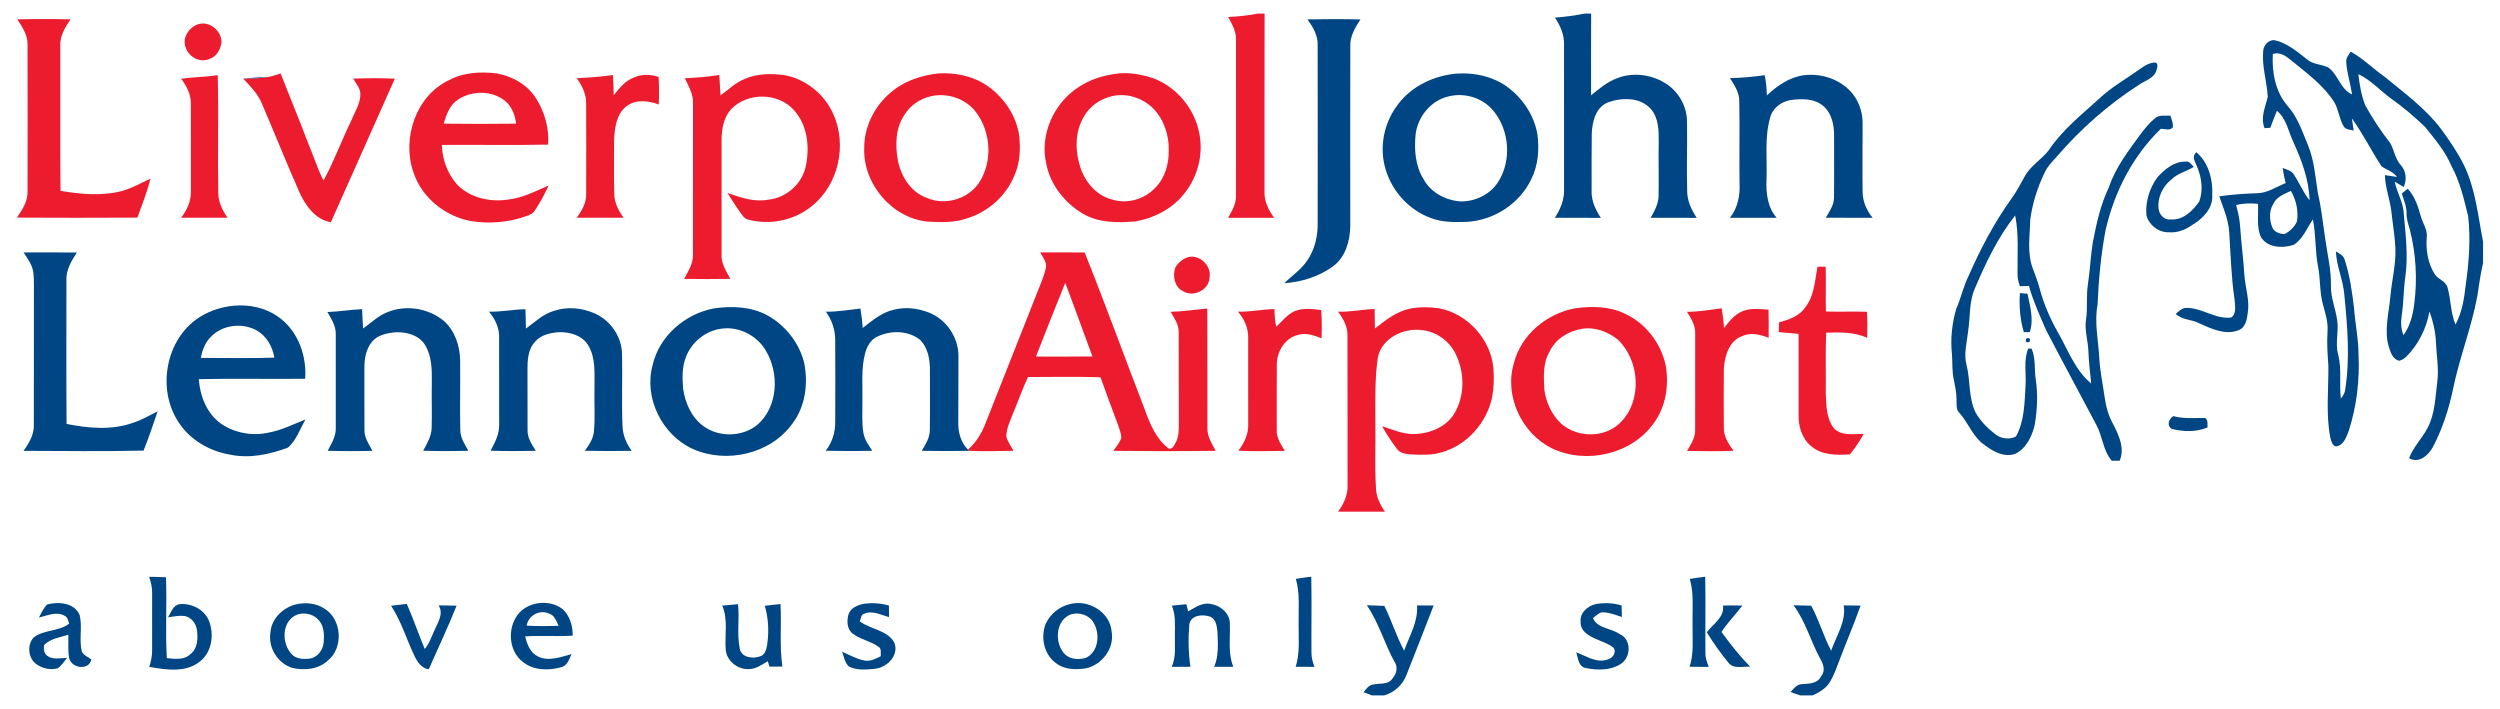 <?xml version="1.0" encoding="UTF-8"?>
<!-- Generator: Adobe Illustrator 15.0.0, SVG Export Plug-In . SVG Version: 6.00 Build 0)  -->
<!DOCTYPE svg PUBLIC "-//W3C//DTD SVG 1.1//EN" "http://www.w3.org/Graphics/SVG/1.1/DTD/svg11.dtd">
<svg version="1.1" id="Layer_1" xmlns="http://www.w3.org/2000/svg" xmlns:xlink="http://www.w3.org/1999/xlink" x="0px" y="0px" width="202.75px" height="57.5px" viewBox="0 0 202.75 57.5" enable-background="new 0 0 202.75 57.5" xml:space="preserve">
<g id="_x23_ed1b2eff">
	<path fill="#ED1B2E" d="M102.004,1.105h0.555c-0.014,4.805,0,9.607-0.006,14.412c-0.045,0.795,0.328,1.52,0.781,2.146   c-1.246,0-2.492,0.003-3.736-0.001c0.318-0.559,0.667-1.145,0.64-1.811c-0.005-4.201-0.006-8.402,0.002-12.604   c0.028-0.687-0.317-1.292-0.637-1.869C100.406,1.341,101.21,1.26,102.004,1.105z"/>
	<path fill="#ED1B2E" d="M1.403,1.568c1.438-0.033,2.88-0.033,4.319,0C5.282,2.215,4.84,2.927,4.888,3.745   C4.9,7.654,4.867,11.566,4.907,15.479c1.585,0.258,3.236,0.429,4.818,0.053c0.879-0.204,1.659-0.674,2.475-1.04   c-0.26,1.081-0.688,2.11-1.059,3.157c-3.254,0.022-6.511,0.016-9.766,0c0.43-0.641,0.892-1.325,0.859-2.133   c0.005-3.979,0.01-7.959-0.001-11.938C2.244,2.818,1.793,2.18,1.403,1.568z"/>
	<path fill="#ED1B2E" d="M16.036,1.977c0.925-0.322,1.934,0.5,1.928,1.447c-0.068,0.573-0.396,1.176-0.979,1.354   c-0.742,0.356-1.695-0.168-1.927-0.926C14.761,3.089,15.304,2.23,16.036,1.977z"/>
	<path fill="#ED1B2E" d="M21.802,6.236c0.325-0.064,0.639-0.178,0.955-0.28c1.042,2.594,2.065,5.196,3.076,7.803   c0.121,0.3,0.259,0.591,0.402,0.882c0.854-1.562,1.465-3.238,2.241-4.836c0.29-0.729,0.78-1.429,0.751-2.24   c-0.04-0.455-0.373-0.806-0.581-1.19c1.125-0.04,2.251-0.044,3.375,0.003c-1.734,3.878-3.459,7.764-5.188,11.646   c-1.239-0.211-2.049-1.326-2.535-2.4c-1.062-2.385-2.019-4.814-3.055-7.21c-0.323-0.802-0.939-1.417-1.518-2.038   C20.42,6.367,21.118,6.365,21.802,6.236z"/>
	<path fill="#ED1B2E" d="M36.436,6.491c1.174-0.63,2.546-0.69,3.844-0.54c1.28,0.23,2.526,0.936,3.216,2.062   c0.69,1.1,1.05,2.416,0.955,3.715c-2.872,0.061-5.744,0.002-8.616,0.025c0.023,1.164,0.455,2.322,1.223,3.201   c1.073,1.121,2.75,1.467,4.24,1.217c1.138-0.143,2.164-0.674,3.198-1.131c-0.325,0.704-0.694,1.389-1.124,2.033   c-0.126,0.218-0.358,0.33-0.584,0.417c-1.453,0.541-3.046,0.682-4.575,0.442c-2.096-0.373-3.999-1.889-4.675-3.93   C32.565,11.266,33.715,7.747,36.436,6.491 M37.167,8.062c-0.684,0.429-0.97,1.229-1.187,1.967c1.958,0.023,3.917,0.025,5.875,0   c-0.074-0.68-0.334-1.362-0.86-1.819C39.941,7.33,38.297,7.322,37.167,8.062z"/>
	<path fill="#ED1B2E" d="M76.131,5.953c1.381-0.074,2.837,0.224,3.982,1.035c1.333,0.953,2.334,2.42,2.549,4.063   c0.099,1.033,0.064,2.107-0.353,3.074c-0.65,1.715-2.146,3.058-3.894,3.587c-1.02,0.364-2.119,0.311-3.181,0.264   c-2.897-0.285-5.241-3.062-5.146-5.949c-0.012-1.641,0.742-3.254,1.955-4.352C73.143,6.63,74.64,6.102,76.131,5.953 M75.469,7.812   c-0.871,0.201-1.652,0.744-2.122,1.504c-0.723,1.07-0.75,2.442-0.533,3.674c0.25,1.312,1.06,2.617,2.374,3.066   c1.453,0.637,3.301,0.092,4.195-1.209c1.137-1.707,0.998-4.117-0.225-5.742C78.326,7.992,76.808,7.488,75.469,7.812z"/>
	<path fill="#ED1B2E" d="M90.372,6.001c1.092-0.187,2.223,0.019,3.255,0.382c1.777,0.707,3.158,2.335,3.585,4.198   c0.456,1.823-0.062,3.845-1.283,5.262c-0.965,1.142-2.372,1.857-3.832,2.111c-1.443,0.121-2.988,0.136-4.279-0.624   c-1.455-0.873-2.625-2.318-2.957-4.008c-0.568-2.367,0.591-4.969,2.625-6.266C88.346,6.482,89.352,6.15,90.372,6.001 M90.2,7.797   c-0.909,0.205-1.758,0.75-2.236,1.562c-0.865,1.356-0.794,3.115-0.217,4.568c0.445,1.073,1.355,2.016,2.519,2.273   c1.194,0.354,2.566-0.053,3.413-0.96c0.8-0.786,1.126-1.947,1.105-3.044c0.035-1.233-0.389-2.5-1.254-3.395   C92.678,7.941,91.388,7.523,90.2,7.797z"/>
	<path fill="#ED1B2E" d="M14.689,6.38c0.987-0.129,1.985-0.132,2.968-0.284c0.084,3.184-0.013,6.372,0.044,9.557   c0.008,0.74,0.339,1.412,0.753,2.007c-1.258,0.005-2.516,0.002-3.773,0c0.481-0.611,0.822-1.347,0.801-2.14   c-0.001-2.379,0.008-4.76-0.005-7.139C15.485,7.633,15.121,6.962,14.689,6.38z"/>
	<path fill="#ED1B2E" d="M46.772,6.34c0.981-0.031,1.96-0.127,2.934-0.252c0.04,0.545,0.054,1.092,0.066,1.637   c0.467-0.574,0.945-1.207,1.679-1.451c0.624-0.278,1.326-0.252,1.963-0.033c0.046,0.744,0.048,1.492,0.009,2.234   c-0.837-0.324-1.864-0.432-2.62,0.143c-0.824,0.639-0.952,1.775-1,2.744c0.002,1.43-0.021,2.859,0.01,4.289   c0,0.742,0.329,1.422,0.76,2.009c-1.268,0.003-2.536,0.003-3.804,0c0.429-0.573,0.803-1.228,0.771-1.966   c0.005-2.435,0.009-4.869-0.002-7.301C47.553,7.631,47.201,6.943,46.772,6.34z"/>
	<path fill="#ED1B2E" d="M55.541,6.342c0.935-0.035,1.869-0.107,2.792-0.265c0.026,0.554,0.061,1.106,0.102,1.661   c0.629-0.454,1.191-1.022,1.923-1.318c1.018-0.463,2.177-0.472,3.266-0.328c1.734,0.321,3.256,1.559,3.962,3.168   c1.127,2.496,0.422,5.732-1.742,7.446c-1.404,1.167-3.388,1.576-5.146,1.106c-0.3-0.045-0.463-0.324-0.636-0.539   c-0.375-0.528-0.724-1.074-1.062-1.625c1.062,0.373,2.185,0.768,3.324,0.541c1.425-0.143,2.688-1.242,3.01-2.642   c0.354-1.558,0.176-3.356-0.924-4.592c-1.271-1.457-3.766-1.493-5.104-0.114c-0.618,0.676-0.786,1.637-0.786,2.521   c0.005,3.094,0,6.188,0.001,9.285c-0.043,0.731,0.377,1.356,0.713,1.968c-1.25,0.021-2.501,0.021-3.752,0.002   c0.333-0.614,0.738-1.242,0.718-1.97c0.007-4.088,0-8.18,0.003-12.269C56.242,7.637,55.84,6.991,55.541,6.342z"/>
	<path fill="#ED1B2E" d="M84.357,20.473c1.203,0,2.407-0.013,3.61,0.004c1.687,4.207,3.227,8.473,4.861,12.698   c0.422,1.179,0.928,2.431,1.96,3.206c0.306,0.071,0.417-0.244,0.543-0.455c0.268-0.47,0.28-1.021,0.273-1.545   c-0.019-2.484,0.006-4.972-0.01-7.457c0.003-0.613-0.361-1.129-0.655-1.636c0.997-0.021,1.98-0.179,2.973-0.267   c0.02,3.232-0.005,6.463,0.008,9.695c-0.02,0.682,0.368,1.266,0.67,1.846c-2.765,0.035-5.532,0.033-8.297,0.002   c0.235-0.34,0.511-0.664,0.652-1.059c-0.023-0.352-0.148-0.684-0.261-1.013c-0.488-1.295-0.968-2.593-1.433-3.896   c-1.96-0.058-3.92-0.027-5.88-0.018c-0.454,0.96-0.796,1.966-1.212,2.943c-0.234,0.596-0.521,1.193-0.551,1.846   c0.093,0.438,0.377,0.804,0.589,1.193c-1.198,0.02-2.401,0.056-3.599,0l-0.094-0.094c0.666-0.588,1.132-1.357,1.441-2.184   c1.448-3.633,2.867-7.275,4.312-10.91c0.208-0.527,0.442-1.053,0.556-1.614C84.939,21.275,84.573,20.869,84.357,20.473    M86.391,22.938c-0.809,1.985-1.592,3.98-2.375,5.979c1.525,0,3.054,0.012,4.581-0.01C87.854,26.917,87.144,24.918,86.391,22.938z"/>
	<path fill="#ED1B2E" d="M96.333,20.861c0.912-0.264,1.92,0.658,1.764,1.597c0.005,1.035-1.312,1.704-2.167,1.147   c-0.694-0.336-0.841-1.24-0.612-1.912C95.547,21.314,95.906,21,96.333,20.861z"/>
	<path fill="#ED1B2E" d="M147.404,21.632c0.217-0.002,0.436-0.003,0.656-0.003c0.043,1.211-0.016,2.423,0.021,3.635   c1.109,0.035,2.219-0.017,3.328,0.021c0.041,0.701,0.043,1.406,0.016,2.111c-1.045-0.482-2.205-0.449-3.326-0.416   c-0.062,1.637-0.012,3.276-0.029,4.914c0.039,0.959,0.041,2.035,0.654,2.828c0.623,0.674,1.607,0.452,2.42,0.467   c-0.32,0.588-0.695,1.144-1.117,1.662c-1.066,0.066-2.256,0.073-3.123-0.649c-0.787-0.632-1.074-1.681-1.037-2.653   c-0.008-2.158,0.012-4.314-0.002-6.474c-0.537-0.056-1.074-0.089-1.611-0.14c0.008-0.263,0.016-0.525,0.027-0.787   c0.787-0.226,1.646-0.5,2.121-1.224C147.156,23.988,147.176,22.754,147.404,21.632z"/>
	<path fill="#ED1B2E" d="M114.389,25.023c0.766-0.144,1.564-0.131,2.338-0.015c2.318,0.444,4.205,2.546,4.391,4.9   c0.053,0.751,0.041,1.515-0.098,2.258c-0.414,2.089-2.027,3.931-4.094,4.513c-0.795,0.254-1.641,0.206-2.461,0.178   c-0.422-0.043-0.924-0.075-1.182-0.463c-0.447-0.576-0.836-1.194-1.197-1.826c0.83,0.268,1.658,0.632,2.549,0.639   c1.268-0.023,2.613-0.541,3.305-1.659c0.832-1.396,0.859-3.187,0.195-4.655c-0.477-1.149-1.588-2.014-2.836-2.123   c-1.484-0.192-3.229,0.649-3.553,2.207c-0.262,1.731-0.201,3.489-0.203,5.236c0.029,1.786-0.062,3.575,0.047,5.357   c0.014,0.711,0.334,1.352,0.727,1.926c-1.27,0.003-2.535,0.003-3.803,0c0.457-0.624,0.807-1.352,0.773-2.145   c-0.008-4.035,0.006-8.074-0.008-12.109c0.029-0.74-0.336-1.395-0.768-1.965c0.996,0.035,1.975-0.185,2.969-0.217   c0.008,0.526,0.012,1.051,0.025,1.578C112.379,25.962,113.275,25.241,114.389,25.023z"/>
	<path fill="#ED1B2E" d="M127.766,24.998c1.316-0.172,2.723-0.167,3.949,0.414c1.721,0.763,2.986,2.398,3.375,4.229   c0.27,1.605,0.02,3.35-0.973,4.678c-1.789,2.529-5.461,3.357-8.229,2.054c-2.477-1.208-3.912-4.259-3.111-6.927   C123.365,27.129,125.455,25.418,127.766,24.998 M128.281,26.672c-1.094,0.176-2.141,0.826-2.615,1.854   c-0.547,0.916-0.469,2.018-0.422,3.041c0.125,1.035,0.588,2.055,1.352,2.775c1.314,1.18,3.553,1.2,4.814-0.07   c1.795-1.769,1.584-5.01-0.189-6.717C130.414,26.896,129.324,26.486,128.281,26.672z"/>
	<path fill="#ED1B2E" d="M136.816,25.289c0.945-0.005,1.881-0.159,2.814-0.285c0.088,0.53,0.156,1.062,0.186,1.602   c0.406-0.521,0.83-1.08,1.457-1.347c0.676-0.299,1.438-0.19,2.154-0.146c0.02,0.761,0.021,1.523,0.01,2.285   c-0.678-0.267-1.457-0.467-2.154-0.137c-1.061,0.387-1.41,1.62-1.479,2.641c-0.014,1.604-0.016,3.207,0,4.812   c-0.01,0.702,0.389,1.302,0.789,1.845c-1.258,0.047-2.518,0.037-3.773,0.01c0.299-0.521,0.668-1.053,0.656-1.68   c0.008-2.602-0.002-5.201,0.004-7.802C137.523,26.415,137.15,25.835,136.816,25.289z"/>
	<path fill="#ED1B2E" d="M100.398,25.277c0.992,0.029,1.967-0.189,2.958-0.211c0.01,0.482,0.043,0.966,0.145,1.438   c0.479-0.445,0.887-1.001,1.498-1.27c0.686-0.278,1.439-0.178,2.15-0.088c0.061,0.762,0.057,1.524,0.031,2.289   c-0.607-0.23-1.27-0.479-1.918-0.271c-1.064,0.252-1.717,1.356-1.713,2.405c-0.012,1.771-0.004,3.543-0.004,5.314   c-0.037,0.635,0.352,1.167,0.66,1.684c-1.258,0.026-2.517,0.035-3.772-0.01c0.473-0.625,0.833-1.365,0.796-2.17   c-0.003-2.324,0.001-4.65-0.001-6.975C101.248,26.618,100.917,25.866,100.398,25.277z"/>
</g>
<g id="_x23_004684ff">
	<path fill="#004684" d="M128.492,1.105h0.551c-0.01,2.209-0.01,4.416-0.006,6.623c0.65-0.527,1.305-1.086,2.102-1.381   c1.328-0.529,2.902-0.3,4.072,0.502c0.98,0.672,1.605,1.828,1.607,3.019c0.029,1.882-0.045,3.764,0.014,5.646   c0.006,0.786,0.344,1.514,0.775,2.153c-1.246-0.005-2.492,0-3.738-0.005c0.314-0.561,0.646-1.148,0.643-1.812   c0.027-1.438-0.02-2.877,0.01-4.314c0.004-0.92,0.006-1.957-0.635-2.691c-0.844-0.97-2.34-0.949-3.459-0.55   c-1.02,0.388-1.303,1.586-1.336,2.562c-0.023,1.554-0.008,3.105-0.012,4.656c-0.021,0.788,0.326,1.512,0.748,2.154   c-1.244-0.002-2.488-0.002-3.734-0.002c0.455-0.688,0.781-1.479,0.75-2.318c-0.008-3.921-0.002-7.842-0.002-11.762   c0.02-0.786-0.309-1.516-0.736-2.156C126.904,1.369,127.703,1.262,128.492,1.105z"/>
	<path fill="#004684" d="M106.025,1.573c1.436-0.03,2.871-0.031,4.307,0.002c-0.424,0.651-0.854,1.36-0.822,2.17   c-0.01,4.862-0.004,9.724-0.002,14.585c-0.018,1.199-0.379,2.503-1.377,3.253c-1.146,0.842-2.559,1.291-3.971,1.385   c0.617-0.616,1.371-1.104,1.857-1.84c0.631-0.912,0.877-2.041,0.846-3.137c0.008-4.748,0.01-9.495-0.002-14.242   C106.912,2.93,106.506,2.2,106.025,1.573z"/>
	<path fill="#004684" d="M183.543,4.145c0.031-0.473,0.438-0.947,0.939-0.883c1.002,0.23,1.812,0.914,2.602,1.54   c0.475,0.423,1.143,0.405,1.697,0.647c0.852,0.556,1,1.796,1.975,2.205c-0.133-0.867-0.418-1.709-0.473-2.588   c-0.055-0.338,0.191-0.605,0.352-0.877c1.021,0.547,1.83,1.4,2.785,2.057c1.594,1.318,3.301,2.553,4.555,4.223   c0.689,0.932,1.342,1.9,1.861,2.94c0.934,1.938,1.133,4.104,1.539,6.188v1.746c-0.209,0.869-0.322,1.754-0.457,2.637   c-0.475,2.59-1.471,5.047-1.986,7.627c-0.346,1.608-0.857,3.194-1.627,4.654c-0.359,0.67-1.143,1.354-1.926,0.898   c0.34-0.917,1.061-1.608,1.506-2.467c0.592-1.137,0.619-2.449,0.775-3.695c0.145-1.081-0.061-2.162-0.105-3.243   c-0.035-0.854-0.232-1.692-0.523-2.495c-0.256,1.391-0.902,2.709-1.918,3.701c-0.154,0.137-0.33,0.245-0.523,0.299   c-0.539-0.101-0.713-0.685-0.859-1.135c-0.396-1.334,0.006-2.716,0.127-4.061c0.109-1.312,0.463-2.604,0.408-3.928   c-0.037-0.947-0.209-1.883-0.307-2.824c-0.094-1.054-0.52-2.047-0.545-3.109c0.326,0.05,0.654,0.102,0.982,0.15   c-0.305-0.451-0.854-0.563-1.26-0.871c-0.83-1.272-1.508-2.646-2.4-3.879c0.047,0.332,0.098,0.664,0.146,0.994   c-0.273-0.091-0.643-0.064-0.807-0.343c-0.354-0.593-0.406-1.31-0.736-1.914c-0.855-1.38-2.188-2.347-3.422-3.364   c-0.449-0.365-0.973-0.811-1.592-0.59c-0.082,1.491,0.211,3.102,1.236,4.248c0.795,0.909,1.17,2.076,1.627,3.172   c0.502,1.232,0.586,2.57,0.791,3.869c0.303,1.266,0.42,2.562,0.619,3.846c0.174,1.211,0.467,2.418,0.439,3.65   c-0.023,0.973,0.389,1.88,0.512,2.834c0.133,0.909-0.18,1.833,0.072,2.729c0.307,1.18,0.076,2.402,0.225,3.6   c0.145-0.21,0.307-0.425,0.342-0.688c0.408-2.552,0.191-5.146-0.061-7.701c-0.086-1.213-0.633-2.336-0.688-3.551   c0.289,0.168,0.635,0.336,0.721,0.696c0.41,1.25,0.588,2.563,0.75,3.867c0.088,1.267,0.363,2.515,0.367,3.786   c0.098,2.084-0.148,4.191-0.787,6.179c-0.189,0.472-0.365,1.081-0.896,1.255c-0.4,0.137-0.529-0.393-0.605-0.676   c-0.373-1.918-0.139-3.881-0.158-5.818c-0.062-0.937-0.135-1.873-0.07-2.811c0.055-0.748-0.172-1.469-0.371-2.178   c-0.281-1-0.195-2.051-0.395-3.063c-0.252-1.269-0.16-2.571-0.42-3.837c-0.48,0.702-0.809,1.581-1.547,2.057   c-0.906,0.308-2.201,0.262-2.703-0.695c-0.326-0.831-0.154-1.754-0.203-2.624c-0.594-0.058-1.191-0.05-1.771,0.1   c0.143,0.554,0.281,1.112,0.318,1.687c0.086,1.328,0.266,2.648,0.35,3.979c0.064,1.031,0.447,2.044,0.273,3.085   c-0.07,0.535-0.178,1.195-0.76,1.402c-1.061,0.417-2.184-0.121-3.148-0.552c-0.617-0.342-1.41-0.26-1.934-0.779   c0.24-0.18,0.459-0.447,0.783-0.477c1.301-0.068,2.42,0.946,3.727,0.774c0.453-0.358,0.289-0.995,0.258-1.487   c-0.273-1.844-0.314-3.711-0.439-5.566c-0.09-0.971-0.48-1.869-0.799-2.777c1.006-0.139,2.018-0.22,3.035-0.247   c0.855-0.005,1.586-0.512,2.352-0.827c-0.102-0.404-0.186-0.812-0.246-1.223c0.316,0.129,0.705,0.204,0.902,0.518   c0.457,0.683,0.76,1.463,1.281,2.105c-0.041-1.657-0.635-3.232-1.312-4.725c-0.412-0.862-0.553-1.896-1.336-2.533   c-0.195,0.453-0.361,0.914-0.531,1.375c-0.115,0.008-0.352,0.022-0.469,0.031c-0.354-0.861,0.062-1.703,0.258-2.537   C183.848,6.62,183.432,5.395,183.543,4.145 M191.264,6.014c0.092,0.85,0.24,1.711,0.551,2.512c0.598,1.078,1.275,2.117,2.041,3.086   c0.318,0.578,0.389,1.283,0.854,1.787c0.441,0.479,0.488,1.185,0.232,1.766c-0.244-0.145-0.488-0.288-0.73-0.428   c0.178,0.885,0.701,1.675,0.732,2.593c0.154,1.704,0.371,3.427,0.125,5.133c-0.148,1.044-0.133,2.104-0.291,3.147   c-0.08,0.529-0.061,1.074,0.146,1.574c0.527-0.746,0.77-1.651,0.873-2.549c0.256-2.006,0.141-4.059-0.361-6.019   c-0.125-0.442-0.281-0.882-0.266-1.349c0.008-0.549-0.229-1.056-0.383-1.572c0.158-0.131,0.314-0.26,0.48-0.387   c0.598,0.631,0.846,1.479,1.08,2.293c0.154,0.545,0.537,1.047,0.463,1.635c-0.084,1.033,0.088,2.113,0.645,3.002   c0.285,0.432,0.922,0.563,1.049,1.111c0.271,0.978,0.234,2.021,0.637,2.967c0.545-1,0.711-2.147,0.836-3.265   c0.264-1.827,0.396-3.692,0.188-5.534c-0.344-1.389-0.666-2.803-1.359-4.066c-0.5-1.192-1.346-2.174-2.143-3.17   c-0.854-0.811-1.746-1.579-2.707-2.256C193.047,7.372,192.291,6.494,191.264,6.014 M184.363,16.549   c-0.352,0.551-0.316,1.245-0.102,1.838c0.131,0.424,0.617,0.588,1.023,0.596c0.422-0.221,0.811-0.584,0.998-1.025   c0.139-0.852-0.064-1.732-0.49-2.477C185.258,15.741,184.615,15.958,184.363,16.549z"/>
	<path fill="#004684" d="M173.475,5.65c0.404-0.287,0.85-0.602,1.373-0.576c0.207,0.17,0.1,0.432,0.035,0.644   c-0.186,0.626-0.889,0.802-1.371,1.132c-2.514,1.604-4.764,3.604-6.713,5.855c-0.369,0.416-0.775,0.814-0.998,1.331   c-0.57,1.194-0.98,2.478-1.148,3.791c-0.027,1.303-0.268,2.657,0.195,3.915c0.217,0.572,0.438,1.146,0.59,1.74   c0.332,1.225,0.846,2.394,1.471,3.494c0.814,1.426,1.387,3.053,2.689,4.129c-0.088-0.869-0.199-1.734-0.229-2.608   c-0.029-0.877-0.336-1.743-0.186-2.624c0.131-0.938,0-1.889,0.148-2.824c0.176-1.134,0.213-2.285,0.4-3.418   c0.295-1.531,0.635-3.068,1.316-4.482c0.531-1.586,1.57-2.916,2.541-4.254c0.355-0.463,0.721-0.929,1.176-1.299   c0.346-0.311,0.838-0.191,1.26-0.219c0.094,0.311,0.236,0.627,0.189,0.96c-0.248,0.287-0.645,0.108-0.963,0.106   c-2.291,2.199-3.789,5.146-4.488,8.227c-0.377,1.988-0.562,4.007-0.648,6.027c-0.266,1.402,0.043,2.813,0.131,4.218   c0.051,1.133,0.295,2.241,0.451,3.36c0.104,0.746,0.316,1.479,0.688,2.136c0.455,0.894,0.955,1.956,0.518,2.954   c-0.213,0.002-0.424,0.002-0.635,0.002c-0.723-0.826-0.742-1.981-1.256-2.911c-1.346-2.565-2.736-5.108-4.072-7.681   c-0.508-1.176-1.049-2.346-1.391-3.584c-0.246,0.004-0.49,0.012-0.732,0.02c-0.127-0.344-0.213-0.704-0.195-1.072   c-0.014-1.557,0.113-3.128-0.189-4.666c-1.395,1.758-2.369,3.805-3.244,5.858c-0.514,1.118-0.389,2.375-0.576,3.562   c-0.098,0.899-0.369,1.817-0.123,2.717c0.324,1.275,0.141,2.67,0.746,3.875c0.395,0.677,0.959,1.25,1.578,1.729   c0.457,0.372,1.17,0.462,1.686,0.182c0.697-1.266,0.688-2.752,0.775-4.156c0.062-0.989-0.176-2.033,0.219-2.977   c0.066,0.002,0.197,0.012,0.266,0.014c0.352,0.774,0.209,1.656,0.34,2.479c0.182,1.219,0.123,2.462-0.078,3.676   c-0.215,0.938-0.693,1.954-1.605,2.383c-1.035,0.33-1.986-0.338-2.758-0.949c-0.736-0.672-1.092-1.646-1.752-2.385   c-0.305-0.28-0.201-0.722-0.234-1.086c0-0.543-0.109-1.074-0.219-1.604c-0.15-0.67-0.102-1.36-0.146-2.039   c-0.141-1.237-0.004-2.506,0.342-3.698c0.395-0.889,0.58-1.855,1.027-2.723c0.945-2.167,2.059-4.268,3.432-6.196   c0.43-0.584,0.766-1.229,1.115-1.864c0.482-0.867,1.396-1.357,1.973-2.149c1.104-1.634,2.668-2.86,4.107-4.177   C171.264,7.05,172.414,6.411,173.475,5.65z"/>
	<path fill="#004684" d="M118.184,5.966c1.379-0.083,2.83,0.22,3.975,1.022c1.297,0.923,2.264,2.338,2.527,3.919   c0.16,1.206,0.064,2.478-0.48,3.581c-0.934,2.019-3.051,3.39-5.258,3.505c-0.957,0.03-1.943,0.048-2.854-0.292   c-1.895-0.665-3.367-2.362-3.812-4.312c-0.404-1.699,0.035-3.555,1.1-4.932C114.506,6.959,116.338,6.111,118.184,5.966    M117.514,7.811c-1.439,0.305-2.523,1.627-2.705,3.061c-0.125,1.24-0.039,2.561,0.635,3.646c0.58,1.09,1.795,1.735,3.002,1.816   c1.195,0.023,2.414-0.561,3.057-1.584c1.102-1.73,0.92-4.157-0.367-5.738C120.285,7.956,118.824,7.488,117.514,7.811z"/>
	<path fill="#004684" d="M140.299,6.337c0.943-0.021,1.887-0.106,2.82-0.239c0.109,0.539,0.158,1.088,0.174,1.641   c0.834-0.785,1.826-1.475,2.986-1.637c1.473-0.19,3.078,0.36,4.004,1.551c0.523,0.675,0.787,1.533,0.775,2.385   c0.002,1.828-0.027,3.654,0,5.48c-0.006,0.793,0.314,1.539,0.812,2.144c-1.268,0.001-2.533,0.005-3.801-0.002   c0.299-0.511,0.674-1.028,0.668-1.647c0.025-1.658,0-3.318,0.008-4.978c0.01-0.875-0.18-1.847-0.879-2.441   c-0.703-0.606-1.707-0.603-2.576-0.489c-0.783,0.107-1.518,0.625-1.725,1.412c-0.475,1.621-0.236,3.334-0.301,4.998   c-0.047,1.102,0.061,2.285,0.824,3.147c-1.264,0.001-2.525,0.003-3.787,0c0.627-0.798,0.834-1.813,0.775-2.812   c-0.029-2.216,0.025-4.432-0.021-6.646C141.061,7.499,140.662,6.906,140.299,6.337z"/>
	<path fill="#004684" d="M19.728,6.373c0.689-0.071,1.382-0.111,2.074-0.137C21.118,6.365,20.42,6.367,19.728,6.373z"/>
	<path fill="#004684" d="M178.234,13.646c-0.143-0.426-0.559-0.926-0.104-1.299c0.996,0.856,1.344,2.229,1.285,3.5   c0.062,1.057-0.779,1.897-1.623,2.396c-0.557,0.397-1.223,0.659-1.914,0.593c-0.816,0.028-1.602-0.591-1.803-1.371   c-0.098-1.078,0.246-2.186,0.871-3.064c0.598-0.664,1.369-1.32,2.322-1.295c0.305-0.068,0.455,0.26,0.65,0.427   c-0.594,0.375-1.318,0.515-1.824,1.03c-0.717,0.562-1.15,1.492-1.029,2.403c0.07,0.474,0.477,0.9,0.982,0.83   c1.004,0.081,1.789-0.702,2.314-1.457C178.678,15.479,178.566,14.488,178.234,13.646z"/>
	<path fill="#004684" d="M1.908,20.473c1.443,0,2.885-0.015,4.327,0.008c-0.454,0.688-0.9,1.44-0.848,2.299   c0.003,3.867-0.019,7.734,0.012,11.601c1.768,0.353,3.638,0.524,5.373-0.086c0.708-0.226,1.351-0.604,2.011-0.938   c-0.351,1.071-0.727,2.137-1.139,3.187c-3.245,0.071-6.492,0.032-9.737,0.019c0.465-0.637,0.884-1.358,0.836-2.176   c0.016-3.697-0.005-7.396,0.008-11.097c-0.005-0.431,0.006-0.866-0.063-1.293C2.58,21.422,2.221,20.948,1.908,20.473z"/>
	<path fill="#004684" d="M163.814,23.771c0.203,0.014,0.408,0.03,0.615,0.049c0.209,1.008,0.527,2.101,0.188,3.111   c-0.123,0.002-0.363,0.006-0.484,0.01C163.83,25.916,163.738,24.837,163.814,23.771z"/>
	<path fill="#004684" d="M16.134,25.754c1.968-1.275,4.812-1.395,6.683,0.131c1.417,1.148,2.061,3.045,1.932,4.832   c-2.875,0.036-5.752-0.035-8.626,0.031c0.095,1.386,0.661,2.83,1.841,3.641c1.112,0.741,2.543,0.996,3.845,0.689   c1.04-0.191,1.987-0.669,2.961-1.062c-0.433,0.774-0.74,1.683-1.411,2.281c-1.485,0.562-3.135,0.908-4.714,0.571   c-1.665-0.28-3.259-1.204-4.175-2.644C12.71,31.557,13.429,27.52,16.134,25.754 M17.149,27.271   c-0.493,0.459-0.743,1.104-0.859,1.754c1.987,0.006,3.976,0.039,5.959-0.02c-0.143-0.912-0.649-1.783-1.475-2.232   C19.626,26.165,18.074,26.34,17.149,27.271z"/>
	<path fill="#004684" d="M31.418,25.318c1.521-0.631,3.372-0.318,4.62,0.744c0.871,0.805,1.264,2.014,1.279,3.176   c0.021,1.881-0.028,3.763,0.013,5.642c0.002,0.624,0.361,1.157,0.656,1.681c-1.223,0.027-2.447,0.037-3.668-0.009   c0.31-0.575,0.671-1.163,0.688-1.838c0.04-1.215-0.014-2.432,0.014-3.646c0.014-1.045,0.014-2.168-0.548-3.09   c-0.498-0.814-1.531-1.078-2.429-1.028c-0.674,0.063-1.42,0.217-1.875,0.766c-0.5,0.604-0.625,1.425-0.616,2.187   c0.008,1.66-0.008,3.318,0.006,4.979c-0.011,0.625,0.364,1.152,0.651,1.679c-1.212,0.032-2.423,0.033-3.635-0.002   c0.303-0.576,0.675-1.162,0.657-1.84c0.003-2.545,0.007-5.089-0.001-7.633c0.013-0.662-0.366-1.229-0.677-1.781   c0.942-0.031,1.875-0.195,2.816-0.232c0.019,0.523,0.04,1.046,0.078,1.568C30.095,26.186,30.67,25.609,31.418,25.318z"/>
	<path fill="#004684" d="M44.89,25.225c1.096-0.387,2.32-0.264,3.372,0.207c1.271,0.577,2.184,1.909,2.185,3.316   c0.046,1.917-0.043,3.835,0.037,5.752c0.01,0.755,0.305,1.46,0.747,2.062c-1.268,0.023-2.534,0.025-3.802-0.004   c0.346-0.476,0.694-0.983,0.739-1.588c0.109-1.188,0.011-2.384,0.045-3.574c-0.008-1.144,0.111-2.394-0.522-3.408   c-0.491-0.809-1.511-1.078-2.403-1.045c-0.679,0.057-1.42,0.215-1.882,0.76c-0.604,0.627-0.634,1.553-0.627,2.369   c0.017,1.604-0.01,3.207,0.006,4.81c-0.021,0.634,0.351,1.165,0.667,1.679c-1.222,0.024-2.445,0.037-3.665-0.01   c0.359-0.671,0.731-1.379,0.695-2.164c-0.006-2.324,0-4.648-0.003-6.974c0.031-0.798-0.316-1.538-0.823-2.136   c0.993,0.023,1.97-0.182,2.959-0.198c0.014,0.522,0.021,1.046,0.038,1.571C43.369,26.135,44.019,25.479,44.89,25.225z"/>
	<path fill="#004684" d="M57.916,25.009c1.441-0.208,2.989-0.149,4.298,0.556c1.482,0.812,2.629,2.261,3.016,3.914   c0.318,1.66,0.083,3.489-0.958,4.863c-1.771,2.486-5.373,3.295-8.113,2.057c-2.468-1.14-3.961-4.135-3.233-6.778   C53.457,27.25,55.567,25.443,57.916,25.009 M58.418,26.669c-1.222,0.19-2.287,1.063-2.756,2.202   c-0.358,0.843-0.336,1.783-0.258,2.678c0.167,1.139,0.677,2.297,1.624,2.993c1.261,0.946,3.156,0.907,4.385-0.081   c1.683-1.455,1.804-4.145,0.716-5.992C61.412,27.197,59.866,26.417,58.418,26.669z"/>
	<path fill="#004684" d="M66.977,25.279c0.941,0.008,1.871-0.149,2.804-0.254c0.086,0.521,0.147,1.043,0.187,1.57   c0.765-0.586,1.525-1.25,2.492-1.467c0.95-0.26,1.969-0.131,2.878,0.221c1.417,0.56,2.412,2.03,2.392,3.557   c-0.003,1.771-0.01,3.542-0.012,5.312c-0.026,0.816,0.198,1.66,0.787,2.25l0.095,0.094c-1.283,0.023-2.566,0.023-3.848-0.002   c0.304-0.52,0.661-1.054,0.657-1.68c0.027-1.604-0.001-3.206,0.008-4.811c0.008-0.887-0.148-1.872-0.811-2.519   c-0.972-0.763-2.38-0.774-3.464-0.247c-0.532,0.243-0.834,0.793-0.979,1.336c-0.338,1.276-0.194,2.609-0.222,3.914   c0.013,0.854-0.064,1.715,0.084,2.562c0.088,0.543,0.421,0.993,0.72,1.44c-1.26,0.032-2.521,0.028-3.781,0.002   c0.526-0.67,0.786-1.5,0.773-2.351c0.008-2.205,0.013-4.411-0.002-6.616C67.742,26.759,67.469,25.953,66.977,25.279z"/>
	<path fill="#004684" d="M164.324,27.454c0.268-0.086,0.359,0.005,0.273,0.274C164.326,27.814,164.234,27.725,164.324,27.454z"/>
	<path fill="#004684" d="M176.258,33.747c0.84,0.231,1.703,0.144,2.561,0.149c0.291,0.156,0.184,0.502,0.211,0.771   c-0.914,0.385-1.945,0.352-2.889,0.12C175.693,34.523,175.881,33.969,176.258,33.747z"/>
	<path fill="#004684" d="M12.095,46.779c0.455,0.006,0.911,0.014,1.365,0.037c0.09,2.185-0.063,4.377,0.073,6.56   c0.645,0.06,1.405,0.176,1.912-0.329c0.595-0.455,0.616-1.268,0.528-1.943c-0.064-0.537-0.465-1.056-1.018-1.151   c-0.444-0.044-0.887,0.048-1.325,0.108c0.246-0.391,0.396-0.975,0.922-1.061c0.958-0.098,1.991,0.404,2.382,1.312   c0.453,1.107,0.268,2.559-0.714,3.332c-1.148,0.934-2.767,0.681-4.113,0.438c0.134-0.432,0.235-0.872,0.229-1.324   c0-1.55-0.003-3.099,0.002-4.648C12.35,47.654,12.244,47.207,12.095,46.779z"/>
	<path fill="#004684" d="M105.094,46.95c0.414-0.072,0.832-0.136,1.25-0.181c0.043,2.051,0,4.104,0.016,6.155   c-0.008,0.399,0.105,0.785,0.24,1.157c-0.51,0.002-1.016,0.002-1.521-0.003c0.359-1.128,0.227-2.317,0.238-3.479   C105.301,49.382,105.436,48.139,105.094,46.95z"/>
	<path fill="#004684" d="M137.041,46.952c0.414-0.069,0.832-0.134,1.252-0.181c0.041,2.053-0.002,4.104,0.016,6.158   c-0.014,0.402,0.123,0.787,0.275,1.155c-0.521,0.002-1.039,0-1.557-0.008c0.369-1.124,0.219-2.317,0.238-3.478   C137.244,49.382,137.391,48.139,137.041,46.952z"/>
	<path fill="#004684" d="M3.817,49.025c0.916-0.25,2.202-0.151,2.639,0.84c0.245,0.97-0.062,2,0.18,2.975   c0.143,0.316,0.515,0.439,0.775,0.645c-0.208,0.933-1.637,0.709-1.803-0.127c-0.116-0.619-0.048-1.254-0.064-1.877   c-0.677,0.203-1.446,0.305-1.965,0.83c-0.048,0.299-0.032,0.653,0.229,0.857c0.461,0.367,1.085,0.195,1.624,0.188   c-0.233,0.299-0.443,0.633-0.764,0.849c-0.584,0.147-1.225,0.013-1.71-0.338c-0.672-0.462-0.775-1.543-0.251-2.146   c0.834-0.682,2.055-0.479,2.9-1.146c-0.086-0.232-0.114-0.537-0.379-0.641c-0.657-0.375-1.404,0-2.071,0.146   C3.35,49.715,3.525,49.326,3.817,49.025z"/>
	<path fill="#004684" d="M23.982,49.02c0.781-0.194,1.65-0.104,2.333,0.34c1.417,0.867,1.566,3.184,0.263,4.22   c-0.768,0.719-1.917,0.812-2.897,0.581c-1.183-0.383-1.963-1.676-1.745-2.901C22.025,50.16,22.95,49.286,23.982,49.02    M24.149,49.826c-1.338,0.475-1.357,2.418-0.427,3.294c0.363,0.329,0.891,0.346,1.354,0.299c0.65-0.065,1.127-0.696,1.174-1.321   c0.052-0.607,0.04-1.297-0.382-1.783C25.465,49.814,24.751,49.652,24.149,49.826z"/>
	<path fill="#004684" d="M31.717,49.127c0.425-0.046,0.849-0.1,1.274-0.154c0.523,1.204,0.953,2.443,1.453,3.657   c0.377-0.429,0.543-0.985,0.781-1.493c0.27-0.646,0.786-1.348,0.344-2.039c0.485,0.002,0.972,0.008,1.458,0.026   c-0.688,1.743-1.506,3.433-2.25,5.151c-0.594-0.063-0.938-0.604-1.173-1.096C32.967,51.834,32.542,50.38,31.717,49.127z"/>
	<path fill="#004684" d="M41.81,50.124c0.717-1.312,2.685-1.624,3.831-0.714c0.579,0.541,0.815,1.365,0.804,2.142   c-1.283,0.083-2.569-0.024-3.852,0.06c0.151,0.632,0.403,1.326,1.034,1.629c0.875,0.429,1.85,0.041,2.722-0.194   c-0.188,0.417-0.352,0.97-0.865,1.074c-1.032,0.278-2.256,0.254-3.11-0.463C41.333,52.838,41.168,51.23,41.81,50.124    M42.715,50.742c0.861,0.045,1.727,0.04,2.589,0.009c-0.183-0.397-0.35-0.894-0.829-1.007   C43.733,49.424,42.823,49.943,42.715,50.742z"/>
	<path fill="#004684" d="M58.573,49.115C59,49.082,59.427,49.043,59.854,49c0.131,1.198-0.106,2.423,0.141,3.607   c0.134,0.725,1.053,0.836,1.633,0.627c0.413-0.096,0.518-0.558,0.584-0.912c0.161-1.063,0.118-2.162-0.189-3.195   c0.425-0.045,0.851-0.093,1.275-0.139c0.097,1.689-0.098,3.39,0.156,5.07c-0.353,0.004-0.704,0.006-1.055,0.004   c-0.031-0.11-0.098-0.33-0.129-0.441c-0.495,0.29-0.998,0.674-1.602,0.641c-0.906,0.026-1.808-0.742-1.817-1.67   C58.777,51.434,59.051,50.218,58.573,49.115z"/>
	<path fill="#004684" d="M68.813,49.826c0.157-0.5,0.689-0.733,1.16-0.844c0.705-0.117,1.432-0.068,2.119,0.127   c0.001,0.312,0.005,0.623,0.008,0.935c-0.643-0.159-1.331-0.562-1.991-0.278c-0.294,0.068-0.285,0.404-0.377,0.631   c0.884,0.666,2.245,0.684,2.809,1.744c0.379,1.045-0.631,2.008-1.614,2.103c-0.695,0.062-1.468,0.141-2.104-0.204   c-0.312-0.312-0.377-0.784-0.535-1.184c0.607,0.254,1.186,0.604,1.841,0.715c0.469,0.087,0.898-0.151,1.304-0.354   c-0.035-0.258,0.092-0.607-0.189-0.765c-0.637-0.464-1.458-0.584-2.087-1.063C68.679,51.029,68.666,50.348,68.813,49.826z"/>
	<path fill="#004684" d="M86.718,49.008c1.515-0.451,3.336,0.626,3.44,2.251c0.225,1.331-0.784,2.642-2.059,2.938   c-0.831,0.131-1.774,0.129-2.465-0.42c-0.978-0.709-1.262-2.107-0.824-3.198C85.172,49.811,85.889,49.207,86.718,49.008    M86.878,49.814c-1.22,0.432-1.368,2.119-0.675,3.057c0.416,0.597,1.235,0.681,1.879,0.472c1.014-0.495,1.145-1.913,0.624-2.811   C88.367,49.889,87.559,49.625,86.878,49.814z"/>
	<path fill="#004684" d="M95.037,49.12c0.393-0.034,0.785-0.076,1.177-0.119c0.049,0.194,0.099,0.388,0.149,0.583   c0.562-0.318,1.164-0.76,1.849-0.598c0.78,0.119,1.549,0.772,1.528,1.608c0.048,1.163-0.169,2.372,0.28,3.484   c-0.519,0.006-1.036,0.006-1.553,0.001c0.386-0.891,0.303-1.879,0.27-2.823c-0.045-0.446-0.109-1.036-0.578-1.241   c-0.604-0.213-1.555-0.158-1.704,0.61c-0.098,1.146-0.081,2.312,0.092,3.449c-0.508,0.007-1.013,0.009-1.518,0.009   c0.368-0.839,0.237-1.77,0.255-2.657C95.292,50.652,95.344,49.852,95.037,49.12z"/>
	<path fill="#004684" d="M129.416,48.991c0.693-0.121,1.422-0.101,2.098,0.116c0.004,0.31,0.01,0.621,0.02,0.932   c-0.488-0.159-0.977-0.355-1.494-0.381c-0.355-0.018-0.598,0.277-0.85,0.479c0.379,0.846,1.48,0.799,2.166,1.291   c0.967,0.406,0.928,1.885,0.1,2.409c-0.832,0.55-1.912,0.531-2.852,0.341c-0.6-0.1-0.619-0.812-0.768-1.273   c0.816,0.303,1.684,0.922,2.582,0.564c0.4-0.099,0.74-0.642,0.391-0.979c-0.666-0.492-1.547-0.602-2.188-1.141   c-0.275-0.223-0.457-0.562-0.432-0.92C128.104,49.706,128.764,49.132,129.416,48.991z"/>
	<path fill="#004684" d="M110.846,49.084c0.473,0.014,0.945,0.029,1.422,0.053c0.594,1.184,0.971,2.465,1.607,3.629   c0.426-1.192,1.146-2.349,1.045-3.662c0.447-0.002,0.896-0.002,1.348,0c-0.717,1.864-1.451,3.725-2.182,5.582   c-0.297,0.828-0.982,1.463-1.822,1.709h-1.014c-0.223-0.084-0.441-0.17-0.66-0.258c0.211-0.271,0.428-0.604,0.809-0.627   c0.52-0.117,1.207,0.043,1.535-0.492c0.34-0.385,0.455-0.93,0.148-1.367C112.268,52.159,111.816,50.488,110.846,49.084z"/>
	<path fill="#004684" d="M139.734,49.109c0.521-0.012,1.047-0.012,1.572,0.002c-0.551,0.728-1.195,1.377-1.693,2.141   c0.715,0.984,1.469,1.945,2.324,2.816c-0.6-0.036-1.373,0.222-1.785-0.351c-0.631-0.771-1.213-1.587-1.73-2.438   C138.924,50.605,139.871,50.07,139.734,49.109z"/>
	<path fill="#004684" d="M145.449,49.084c0.48,0.012,0.959,0.025,1.439,0.04c0.637,1.172,0.996,2.468,1.617,3.647   c0.412-1.194,1.229-2.354,1.021-3.674c0.455,0.002,0.91,0.008,1.367,0.016c-0.525,1.49-1.152,2.941-1.709,4.422   c-0.248,0.622-0.451,1.273-0.822,1.841c-0.314,0.487-0.842,0.778-1.354,1.019h-1.018c-0.262-0.084-0.52-0.181-0.775-0.274   c0.252-0.271,0.5-0.627,0.91-0.634c0.572-0.047,1.277-0.021,1.562-0.641c0.389-0.445,0.178-1.011-0.082-1.455   C146.834,51.979,146.428,50.38,145.449,49.084z"/>
</g>
</svg>
